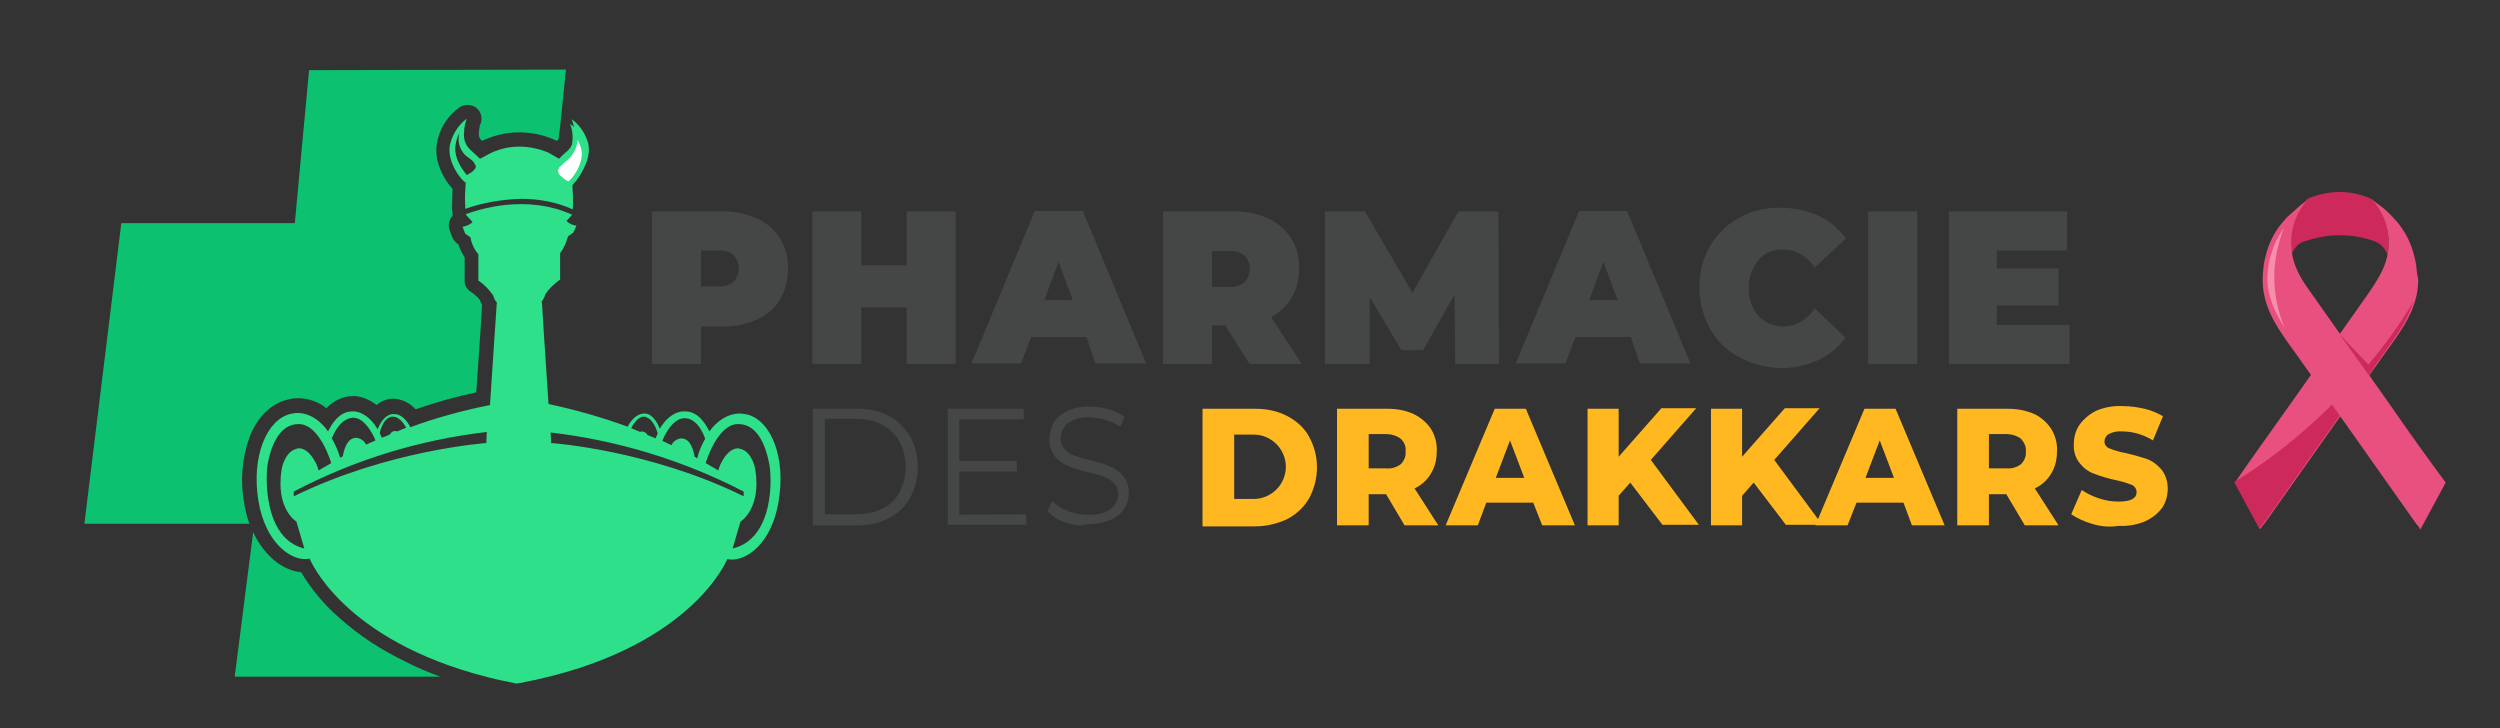 <?xml version="1.0" encoding="utf-8"?>
<!-- Generator: Adobe Illustrator 22.0.0, SVG Export Plug-In . SVG Version: 6.00 Build 0)  -->
<svg version="1.1" id="Calque_1" xmlns:v="https://vecta.io/nano"
	 xmlns="http://www.w3.org/2000/svg" xmlns:xlink="http://www.w3.org/1999/xlink" x="0px" y="0px" viewBox="0 0 474 138.1"
	 style="enable-background:new 0 0 474 138.1;" xml:space="preserve">
<rect x="0" y="0" width="474" height="138.1" fill="#333333" stroke="none"/>
<style type="text/css">
	.st0{fill:#2DE089;}
	.st1{fill:#0CC16F;}
	.st2{fill:#FFFFFF;}
	.st3{fill:#444746;}
	.st4{fill:#FFB820;}
	.st5{fill:#CE295B;}
	.st6{fill:#E7507F;}
	.st7{fill:#F98EAB;}
</style>
<path class="st0" d="M141.7,78.6c-0.5-0.1-1-0.2-1.4-0.2c-3.6,0-5.8,3.4-5.8,3.4c-0.7-1.4-2.1-3.8-4.6-3.8h-0.4
	c-2.8,0.2-4.4,3.3-4.4,3.3s-1-2.9-2.9-2.9h-0.1c-2,0.1-3.1,2.5-3.1,2.5c-4.9-1.8-9.9-3.2-15-4.3L103.1,63l-0.3-5l-0.1-0.9
	c0.1-0.1,0.2-0.1,0.2-0.2c0.2-0.3,0.4-0.7,0.5-1.1c0.7-1.1,1.7-2,2.8-2.8v-5c0.7-0.9,1.2-2.1,1.5-3.2l1-0.7l0.6-1.3
	c-0.7-0.1-1.4-0.4-1.9-0.9l1-1.1l0.1-0.1c-1-0.4-2-0.8-3-1.1c-2.2-0.6-4.4-0.9-6.7-0.9c-3.6,0-7.1,0.7-10.5,1.9
	c0.1,0.1,0.1,0.2,0.2,0.3l1.1,1.2c-0.5,0.5-1.2,0.8-1.9,0.9l0.5,1.3l1,0.7c0.2,1.2,0.7,2.3,1.5,3.2v5c1.1,0.7,2,1.7,2.8,2.8
	c0,0,0.3,1.1,0.7,1.3l-0.4,5.9l-0.9,13.6c-5.1,1-10.2,2.4-15.1,4.2c0,0-1.1-2.5-3.1-2.5h-0.1c-2,0-3,2.9-3,2.9S70,78.3,67.2,78h-0.4
	c-2.5,0-3.9,2.4-4.6,3.8c0,0-2.2-3.5-5.8-3.5c-0.5,0-1,0.1-1.4,0.2c-4.4,1.1-7.4,8-6,16.5c1.3,7.7,5.8,11,8.8,11
	c0.3,0,0.6,0,0.9-0.1c0,0,6.1,15.5,33.8,22.5c1.8,0.5,3.6,0.8,5.4,1.2l0.7-0.1c32.4-6.1,39.3-23.5,39.3-23.5
	c0.3,0.1,0.6,0.1,0.9,0.1c3,0,7.5-3.2,8.8-10.9C149.1,86.6,146.1,79.7,141.7,78.6L141.7,78.6z M74.2,79c0.1,0,0.2,0,0.3,0
	c1.5,0,2.5,2.1,2.5,2.1l-1.7,0.7c-0.1,0-0.3-0.1-0.4-0.1c-0.4,0-0.8,0.3-1,0.7L72.4,83L72,82.1C72,82.1,72.5,79.4,74.2,79z
	 M66.8,79.2H67c2.5,0,4.2,4.3,4.2,4.3l-1.8,0.8c-0.3-0.7-1-1.2-1.9-1.3c-0.2,0-0.3,0-0.5,0.1c-1.6,0.4-2,3.4-2,3.4l-0.5,0.3
	c-0.4-1.3-0.9-2.5-1.6-3.7C63,83.1,64.1,79.5,66.8,79.2L66.8,79.2z M50.8,87.7c0.5-2.5,1.9-7.3,5.8-7.3h0.1c4,0.1,6.1,7.4,6.1,7.4
	l-2.4,1.4c-0.2-1.1-1.7-4.2-3.7-4.2c-0.2,0-0.3,0-0.5,0.1c-2.3,0.6-2.8,3.9-2.8,3.9c-1.2,7.5,2.8,9.9,2.8,9.9l1.5,5.1
	C49.9,102.1,50.3,90.2,50.8,87.7z M92.2,84c0,0-18.6,1.3-36.5,10.1v-0.9c11.4-6,23.8-9.8,36.6-11.3L92.2,84z M129.8,79.3h0.2
	c2.6,0.2,3.7,3.9,3.7,3.9c-0.7,1.2-1.2,2.4-1.5,3.7l-0.5-0.3c0,0-0.4-3-2-3.4c-0.2,0-0.3-0.1-0.5-0.1c-0.8,0.1-1.5,0.5-1.9,1.3
	l-1.7-0.8C125.5,83.6,127.3,79.2,129.8,79.3L129.8,79.3z M122.1,79c0.2,0,0.3,0,0.4,0.1c1.6,0.5,2.2,3.1,2.2,3.1l-0.4,0.9l-1.5-0.6
	c-0.2-0.4-0.6-0.6-1-0.7c-0.1,0-0.3,0-0.4,0.1l-1.7-0.7C119.7,81.1,120.7,79,122.1,79L122.1,79z M104.5,84l-0.1-2
	c12.8,1.5,25.2,5.3,36.6,11.2v0.9C123.2,85.3,104.6,84,104.5,84L104.5,84z M138.9,104l1.5-5.1c0,0,4-2.4,2.8-9.9
	c0,0-0.5-3.3-2.8-3.9c-0.2,0-0.3-0.1-0.5-0.1c-2,0-3.5,3.1-3.7,4.2l-2.4-1.4c0,0,2.1-7.3,6.1-7.4h0.1c3.9,0,5.3,4.8,5.8,7.3
	C146.4,90.2,146.9,102.1,138.9,104L138.9,104z M111.5,27.1c-0.5-1.8-1.6-3.4-3.1-4.5c0.3,0.8,0.5,1.6,0.5,2.5
	c0.2,1.3-0.4,2.7-1.4,3.6l-0.7,0.6l-0.8,0.8c-0.7-0.4-1.4-0.8-2.1-1.2c-1.7-0.7-3.6-1.1-5.4-1.1h-0.1c-1.8,0-3.5,0.4-5.1,1.1
	c-0.6,0.3-1.2,0.6-1.7,0.9L91,30.1l-1.6-1.5c-1.1-0.9-1.6-2.2-1.4-3.6c0-0.8,0.2-1.7,0.5-2.5c-1.5,1.1-2.6,2.8-3.1,4.6
	c-1,3.4,2.3,7.4,2.9,7.5c-0.1,1.4-0.2,2.9-0.1,4.3v0.7c3.4-1.2,7-1.8,10.6-1.9c3.4,0,6.7,0.6,9.8,2c0.1-1.7,0-3.4-0.1-5.1
	C109.2,34.5,112.4,30.5,111.5,27.1L111.5,27.1z M86.3,28.1c0.1-1,0.3-2,0.8-2.9c-0.4,1.5,0,3,1,4.1c0.5,0.5,1.1,0.8,1.6,1.3
	c0.2,0.3,0.6,0.8,0.5,1.1c-0.1,0.4-0.5,0.7-0.7,0.9c-0.3,0.2-0.7,0.4-1,0.6l0,0C87.3,31.7,86.3,30,86.3,28.1z M108.3,33.2
	L108.3,33.2c-0.4-0.1-0.8-0.3-1.1-0.6c-0.2-0.2-0.7-0.6-0.7-0.9c-0.1-0.3,0.3-0.9,0.5-1.1c0.5-0.5,1.1-0.8,1.6-1.3
	c1-1.1,1.4-2.6,1-4.1c0.5,0.9,0.7,1.9,0.8,2.9C110.5,30,109.4,31.7,108.3,33.2z"/>
<path class="st1" d="M58.6,13.3L56,41.2l-0.1,1.1H23l-7,57h31.3c-0.5-1.3-0.8-2.6-1-3.9c-0.8-4.2-0.4-8.5,1-12.5
	c1.5-3.8,4-6.3,7.1-7.1c0.7-0.2,1.4-0.3,2.1-0.3c2,0,3.9,0.7,5.4,1.9c1.3-1.4,3.1-2.3,5-2.3c0.2,0,0.4,0,0.6,0
	c1.4,0.2,2.8,0.8,3.9,1.7c0.9-0.8,2-1.2,3.2-1.2h0.1c1.6,0.1,3,0.8,4.1,2c3.8-1.3,7.6-2.4,11.5-3.2l0.8-11.6l0.3-5
	c-0.2-0.3-0.3-0.6-0.4-0.9c-0.5-0.7-1.2-1.2-1.9-1.7c-0.7-0.5-1.1-1.3-1-2.2v-4.2c-0.5-0.8-0.9-1.6-1.2-2.5l-0.2-0.1
	c-0.4-0.3-0.7-0.7-0.9-1.1l-0.5-1.3c-0.3-0.7-0.3-1.6,0.1-2.3c0.1-0.2,0.2-0.4,0.4-0.5c0-0.3,0-0.6,0-0.9c-0.1-0.2-0.1-0.4-0.1-0.6
	l0.1-3.7c-0.3-0.4-0.6-0.7-0.9-1.1C84,33.4,82,30.1,83,26.4c0.6-2.5,2.1-4.6,4.2-6.1c0.5-0.3,1-0.4,1.5-0.4c1.5,0,2.6,1.2,2.6,2.6
	c0,0.4-0.1,0.8-0.3,1.2c-0.1,0.5-0.2,1-0.2,1.5c-0.1,0.5,0.1,1.1,0.5,1.4l0.1,0.1l0.7-0.3c1.9-0.8,4-1.3,6.2-1.3h0.1
	c2.2,0,4.4,0.4,6.5,1.3c0.1,0.1,0.4,0.2,0.7,0.3l0.1-0.1l0.2-0.2l0.3-2.4l0.3-2.9l0.8-7.9L58.6,13.3z M83.5,128.3
	c-2.2-0.8-4.4-1.7-6.5-2.8c-4.6-2.2-8.8-4.9-12.6-8.3c-2.9-2.5-5.4-5.5-7.3-8.7c-3.3-0.3-6.9-2.9-9.1-7.6l-3.5,27.4H83.5z"/>
<path class="st2" d="M107.8,34.9c-0.4,0-0.9-0.4-1.6-0.9c-0.5-0.3-0.8-0.8-0.9-1.4c0-0.5,0.3-1,0.6-1.4l0.9-0.9
	c0.8-0.6,1.5-1.5,1.9-2.5c0.2-0.9,0.2-1.9,0.1-2.9c0.6,0.8,1.2,1.7,1.6,2.6c1.2,2.8-1.1,6.1-2,7C108.1,34.8,107.9,34.9,107.8,34.9
	L107.8,34.9z"/>
<path class="st0" d="M109.5,26.5c0.2,0.4,0.4,0.8,0.5,1.1c1.1,2.6-1,5.6-1.9,6.5c-0.2,0.2-0.3,0.3-0.3,0.3c-0.5-0.2-0.9-0.5-1.3-0.9
	l0,0c-0.4-0.2-0.6-0.6-0.7-1c0-0.4,0.2-0.8,0.5-1l0,0l0.9-0.8c0.9-0.7,1.6-1.6,2-2.7C109.4,27.4,109.5,27,109.5,26.5 M108.1,23.5
	c0.5,1.3,0.6,2.7,0.3,4.1c-0.3,1.3-1.6,2-2.7,3.2c-0.9,0.8-1,2.1-0.3,3c0.1,0.2,0.3,0.3,0.5,0.4c0.8,0.6,1.3,1.1,1.9,1.1
	c0.4,0,0.8-0.2,1-0.5c1-1,3.3-4.5,2-7.5C109.6,24.3,108.1,23.5,108.1,23.5L108.1,23.5z"/>
<path class="st3" d="M143.5,41.4c1.8,0.8,3.3,2.1,4.4,3.8c1,1.7,1.6,3.7,1.5,5.8c0,2-0.5,4-1.5,5.8c-1,1.7-2.6,3-4.4,3.8
	c-2.1,0.9-4.4,1.4-6.6,1.3h-4V69h-9.3V40.1h13.3C139.2,40,141.4,40.5,143.5,41.4z M139.1,53.4c1.3-1.4,1.3-3.6,0-5
	c-0.8-0.7-1.8-1-2.8-0.9h-3.4v6.8h3.4C137.3,54.4,138.3,54.1,139.1,53.4L139.1,53.4z M181.2,40.1V69h-9.3V58.3h-8.6V69H154V40.1h9.3
	v10.2h8.6V40.1H181.2z M206,63.9h-10.5l-1.9,5h-9.4l12-28.9h9.1l12,28.9h-9.6L206,63.9z M203.4,56.9l-2.7-7.3l-2.7,7.3H203.4z
	 M232.3,61.7h-2.5V69h-9.3V40.1h13.3c2.3-0.1,4.6,0.4,6.6,1.3c1.8,0.8,3.3,2.1,4.4,3.8c1.1,1.7,1.6,3.7,1.5,5.8
	c0,1.9-0.4,3.8-1.4,5.4c-0.9,1.6-2.3,2.9-3.9,3.7l5.8,8.9h-9.9L232.3,61.7z M236,48.5c-0.8-0.7-1.8-1-2.8-0.9h-3.4v6.8h3.4
	c1,0.1,2-0.3,2.8-0.9C237.3,51.9,237.3,49.8,236,48.5L236,48.5z M275.9,69l-0.1-13.2l-6,10.6h-4.1l-6-10.1V69h-8.5V40.1h7.6l9,15.4
	l8.7-15.4h7.6l0.1,28.9H275.9z M309.2,63.9h-10.5l-1.9,5h-9.4l12-28.9h9.1l12,28.9h-9.6L309.2,63.9z M306.7,56.9l-2.7-7.3l-2.7,7.3
	H306.7z M329.7,67.7c-2.3-1.2-4.2-3.1-5.5-5.4c-1.3-2.4-2-5.1-2-7.8s0.6-5.4,2-7.8c1.3-2.3,3.2-4.1,5.5-5.4c2.4-1.3,5.1-2,7.9-1.9
	c2.5,0,4.9,0.5,7.2,1.5c2.1,1,3.8,2.4,5.2,4.3l-5.9,5.5c-1.7-2.3-3.7-3.4-6-3.4c-1.8-0.1-3.5,0.6-4.7,2c-1.2,1.5-1.9,3.4-1.8,5.3
	c-0.1,1.9,0.5,3.8,1.8,5.3c1.2,1.3,2.9,2,4.7,2c2.3,0,4.3-1.1,6-3.4l5.8,5.5c-1.3,1.9-3.1,3.3-5.2,4.3c-2.2,1-4.7,1.5-7.2,1.5
	C334.8,69.7,332.1,69,329.7,67.7z M354.2,40.1h9.3V69h-9.3V40.1z M392.4,61.6V69h-22.9V40.1h22.4v7.4h-13.3v3.4h11.7v7h-11.7v3.7
	H392.4z M154.1,77.5h8.6c2.1,0,4.1,0.4,5.9,1.4c1.7,0.9,3,2.3,4,3.9c1.9,3.6,1.9,7.9,0,11.5c-0.9,1.7-2.3,3-4,3.9
	c-1.8,1-3.8,1.4-5.9,1.4h-8.6V77.5z M162.6,97.5c1.7,0,3.4-0.4,4.8-1.1c1.4-0.7,2.5-1.8,3.2-3.2c1.5-2.9,1.5-6.4,0-9.4
	c-0.7-1.3-1.9-2.5-3.2-3.2c-1.5-0.8-3.2-1.2-4.8-1.2h-6.2v18.1L162.6,97.5z M194.6,97.5v2h-14.9v-22h14.4v2h-12.2v7.9h10.9v2h-10.9
	v8.2L194.6,97.5z M201.9,99c-1.3-0.4-2.4-1.1-3.3-2.1l0.9-1.9c0.9,0.9,1.9,1.5,3,1.9c1.2,0.5,2.6,0.7,3.9,0.7c1.5,0.1,3-0.3,4.2-1.1
	c0.9-0.7,1.4-1.7,1.4-2.8c0-0.8-0.2-1.5-0.8-2.1c-0.5-0.5-1.2-1-1.9-1.2c-1-0.4-2.1-0.7-3.1-0.9c-1.3-0.3-2.6-0.7-3.8-1.2
	c-0.9-0.4-1.8-1-2.4-1.8c-0.7-0.9-1.1-2.1-1-3.3c0-1.1,0.3-2.1,0.8-3.1c0.6-1,1.5-1.7,2.6-2.2c1.4-0.6,2.8-0.9,4.3-0.8
	c1.2,0,2.4,0.2,3.5,0.5s2.1,0.8,3,1.4l-0.8,1.9c-0.9-0.6-1.8-1-2.8-1.3s-1.9-0.4-2.9-0.5c-1.5-0.1-2.9,0.3-4.2,1.1
	c-0.9,0.7-1.4,1.8-1.4,2.9c0,0.8,0.2,1.5,0.8,2.1c0.5,0.6,1.2,1,1.9,1.2c0.8,0.3,1.9,0.6,3.1,0.9c1.3,0.3,2.5,0.7,3.7,1.2
	c0.9,0.4,1.8,1,2.4,1.8c0.7,0.9,1.1,2.1,1,3.2c0,1.1-0.3,2.1-0.9,3c-0.6,1-1.6,1.7-2.6,2.1c-1.4,0.6-2.9,0.8-4.4,0.8
	C204.9,99.8,203.3,99.5,201.9,99L201.9,99z"/>
<g>
	<path class="st4" d="M228,77.5h10c2.1,0,4.2,0.4,6.1,1.4c1.7,0.9,3.2,2.2,4.1,3.9c2,3.6,2,8,0,11.7c-1,1.7-2.4,3-4.1,3.9
		c-1.9,0.9-4,1.4-6.1,1.4h-10V77.5z M237.7,94.6c3.3,0,6.1-2.7,6.1-6.1c0-3.3-2.7-6.1-6.1-6.1l0,0H234v12.2H237.7z M262.8,93.7h-3.3
		v5.9h-6V77.5h9.6c1.7,0,3.4,0.3,4.9,1c1.3,0.6,2.5,1.6,3.3,2.8c0.8,1.3,1.2,2.8,1.1,4.3c0,1.5-0.3,2.9-1.1,4.2
		c-0.7,1.2-1.8,2.2-3.1,2.8l4.5,7h-6.4L262.8,93.7z M265.6,83.2c-0.8-0.6-1.8-0.9-2.8-0.9h-3.3v6.5h3.3c1,0.1,2-0.2,2.8-0.8
		c0.6-0.6,1-1.5,0.9-2.4C266.6,84.7,266.3,83.9,265.6,83.2z M290.7,95.3h-8.9l-1.6,4.3h-6.1l9.3-22.1h5.9l9.3,22.1h-6.2L290.7,95.3z
		 M289,90.6l-2.7-7.1l-2.7,7.1H289z M309.1,91.5l-2.2,2.5v5.6H301V77.5h5.9v9.1l8.1-9.2h6.6l-8.6,9.8l9.1,12.3h-6.9L309.1,91.5z
		 M332.5,91.5l-2.2,2.5v5.6h-5.9V77.5h5.9v9.1l8.1-9.2h6.6l-8.6,9.8l9.1,12.3h-6.9L332.5,91.5z"/>
	<path class="st4" d="M360.9,95.3H352l-1.7,4.3h-6.1l9.3-22.1h5.9l9.3,22.1h-6.2L360.9,95.3z M359.1,90.6l-2.7-7.1l-2.7,7.1H359.1z
		 M380.4,93.7h-3.3v5.9h-6V77.5h9.6c1.7,0,3.4,0.3,5,1c1.3,0.6,2.4,1.6,3.2,2.8c0.8,1.3,1.2,2.8,1.1,4.3c0,1.5-0.3,2.9-1.1,4.2
		c-0.7,1.2-1.8,2.2-3.1,2.8l4.5,7h-6.4L380.4,93.7z M383.2,83.2c-0.8-0.6-1.8-0.9-2.8-0.9h-3.3v6.5h3.3c1,0.1,2-0.2,2.8-0.8
		c0.6-0.6,1-1.5,0.9-2.4C384.2,84.7,383.8,83.9,383.2,83.2z M396.6,99.3c-1.4-0.4-2.7-1-3.9-1.8l2-4.6c1,0.7,2.1,1.2,3.3,1.6
		c1.2,0.4,2.4,0.6,3.7,0.6c2.3,0,3.4-0.6,3.4-1.8c0-0.6-0.4-1.2-1-1.4c-1-0.4-2.1-0.7-3.1-0.9c-1.4-0.3-2.7-0.7-4-1.2
		c-1.1-0.4-2-1.1-2.7-2c-0.8-1-1.2-2.3-1.1-3.7c0-1.3,0.4-2.6,1.1-3.6c0.8-1.1,1.9-2,3.1-2.6c1.6-0.7,3.4-1,5.1-0.9
		c1.4,0,2.8,0.2,4.1,0.5c1.3,0.3,2.4,0.8,3.5,1.4l-1.9,4.6c-1.8-1.1-3.8-1.7-5.8-1.7c-0.9-0.1-1.8,0.1-2.6,0.5
		c-0.5,0.3-0.8,0.9-0.8,1.4c0,0.6,0.4,1.1,0.9,1.3c1,0.4,2,0.7,3.1,0.9c1.4,0.3,2.7,0.7,4,1.1c1.1,0.4,2,1.1,2.8,2
		c0.8,1,1.2,2.3,1.2,3.6c0,1.3-0.3,2.5-1,3.6c-0.8,1.1-1.9,2-3.2,2.6c-1.6,0.7-3.4,1-5.1,0.9C399.9,100,398.2,99.8,396.6,99.3
		L396.6,99.3z"/>
</g>
<g>
	<g>
		<path class="st5" d="M434.5,48.2c0.4-1.1,1.2-2,2.3-2.4c2.1-0.7,4.4-1.2,6.8-1.2c2.3,0,4.5,0.4,6.5,1.1l0,0
			c1.2,0.4,2.2,1.4,2.6,2.7c0.2-0.7,0.2-1.5,0.2-2.4c0-3.1-1.2-6-3.1-8.2c-1.9-0.9-4-1.4-6.2-1.4s-4.2,0.5-6.1,1.3
			c-2,2.2-3.2,5.1-3.2,8.2C434.3,46.8,434.3,47.5,434.5,48.2z"/>
	</g>
	<g>
		<g>
			<path class="st6" d="M458.1,50.3c-0.1-0.8-0.3-1.6-0.5-2.3c-0.5-1.8-1.3-3.5-2.4-5c-0.4-0.6-0.9-1.2-1.5-1.8
				c-0.8-0.9-1.7-1.7-2.7-2.4c-0.4-0.3-0.8-0.6-1.2-0.9l0,0c1.9,2.2,3.1,5,3.1,8.1c0,3.9-1.8,6.6-3.9,9.7
				c-5,7.1-10.1,14.3-15.1,21.4c-3.4,4.8-6.8,9.5-10.1,14.3l4.8,8.9c0.1-0.2,0.2-0.3,0.3-0.5c0.2-0.2,0.3-0.4,0.5-0.6
				c4.7-6.7,9.5-13.4,14.2-20.1c2.8-4,5.7-8,8.5-12c3.1-4.3,6.4-8.5,6.4-14.1C458.3,52.2,458.2,51.2,458.1,50.3z"/>
		</g>
	</g>
	<g>
		<path class="st5" d="M423.6,91.4l4.8,8.9c0.1-0.2,0.2-0.3,0.3-0.5c0.2-0.2,0.3-0.4,0.5-0.6c4.7-6.7,9.5-13.4,14.2-20.1
			c2.8-4,5.7-8,8.5-12c2.3-3.2,4.6-6.3,5.7-10C457.4,57.6,446,77.7,423.6,91.4z"/>
	</g>
	<g>
		<g>
			<path class="st6" d="M453.4,77.1c-5-7.1-10.1-14.3-15.1-21.4c-2.2-3-3.9-5.8-3.9-9.7c0-3.2,1.2-6,3.2-8.2l0,0
				c-0.4,0.4-0.9,0.7-1.3,1c-0.9,0.8-1.8,1.6-2.7,2.4c-0.5,0.6-1,1.1-1.5,1.8c-1.1,1.5-1.9,3.2-2.4,5c-0.2,0.8-0.4,1.5-0.5,2.3
				c-0.1,0.9-0.2,1.8-0.2,2.8c0,5.6,3.3,9.8,6.4,14.1c2.8,4,5.7,8,8.5,12c4.7,6.7,9.5,13.4,14.2,20.1c0.2,0.2,0.3,0.4,0.5,0.6
				c0.1,0.2,0.2,0.3,0.3,0.5l4.8-8.9C460.1,86.6,456.7,81.9,453.4,77.1z"/>
		</g>
	</g>
	<g>
		<path class="st5" d="M443.6,63.4l5.5,7.7c0.1-0.2,0.7-0.9,0.8-1.1L443.6,63.4z"/>
	</g>
	<g>
		<g>
			<path class="st7" d="M433,43.3c-0.1,0.1-0.2,0.2-0.2,0.3c-1,1.4-1.7,2.9-2.2,4.6c-0.2,0.7-0.4,1.4-0.5,2.1
				c-0.1,0.8-0.2,1.7-0.2,2.5c0,3.6,1.5,6.5,3.3,9.4c-1.3-3-2-6.3-2-9.7C431.2,49.3,431.9,46.2,433,43.3z"/>
		</g>
	</g>
</g>
</svg>
